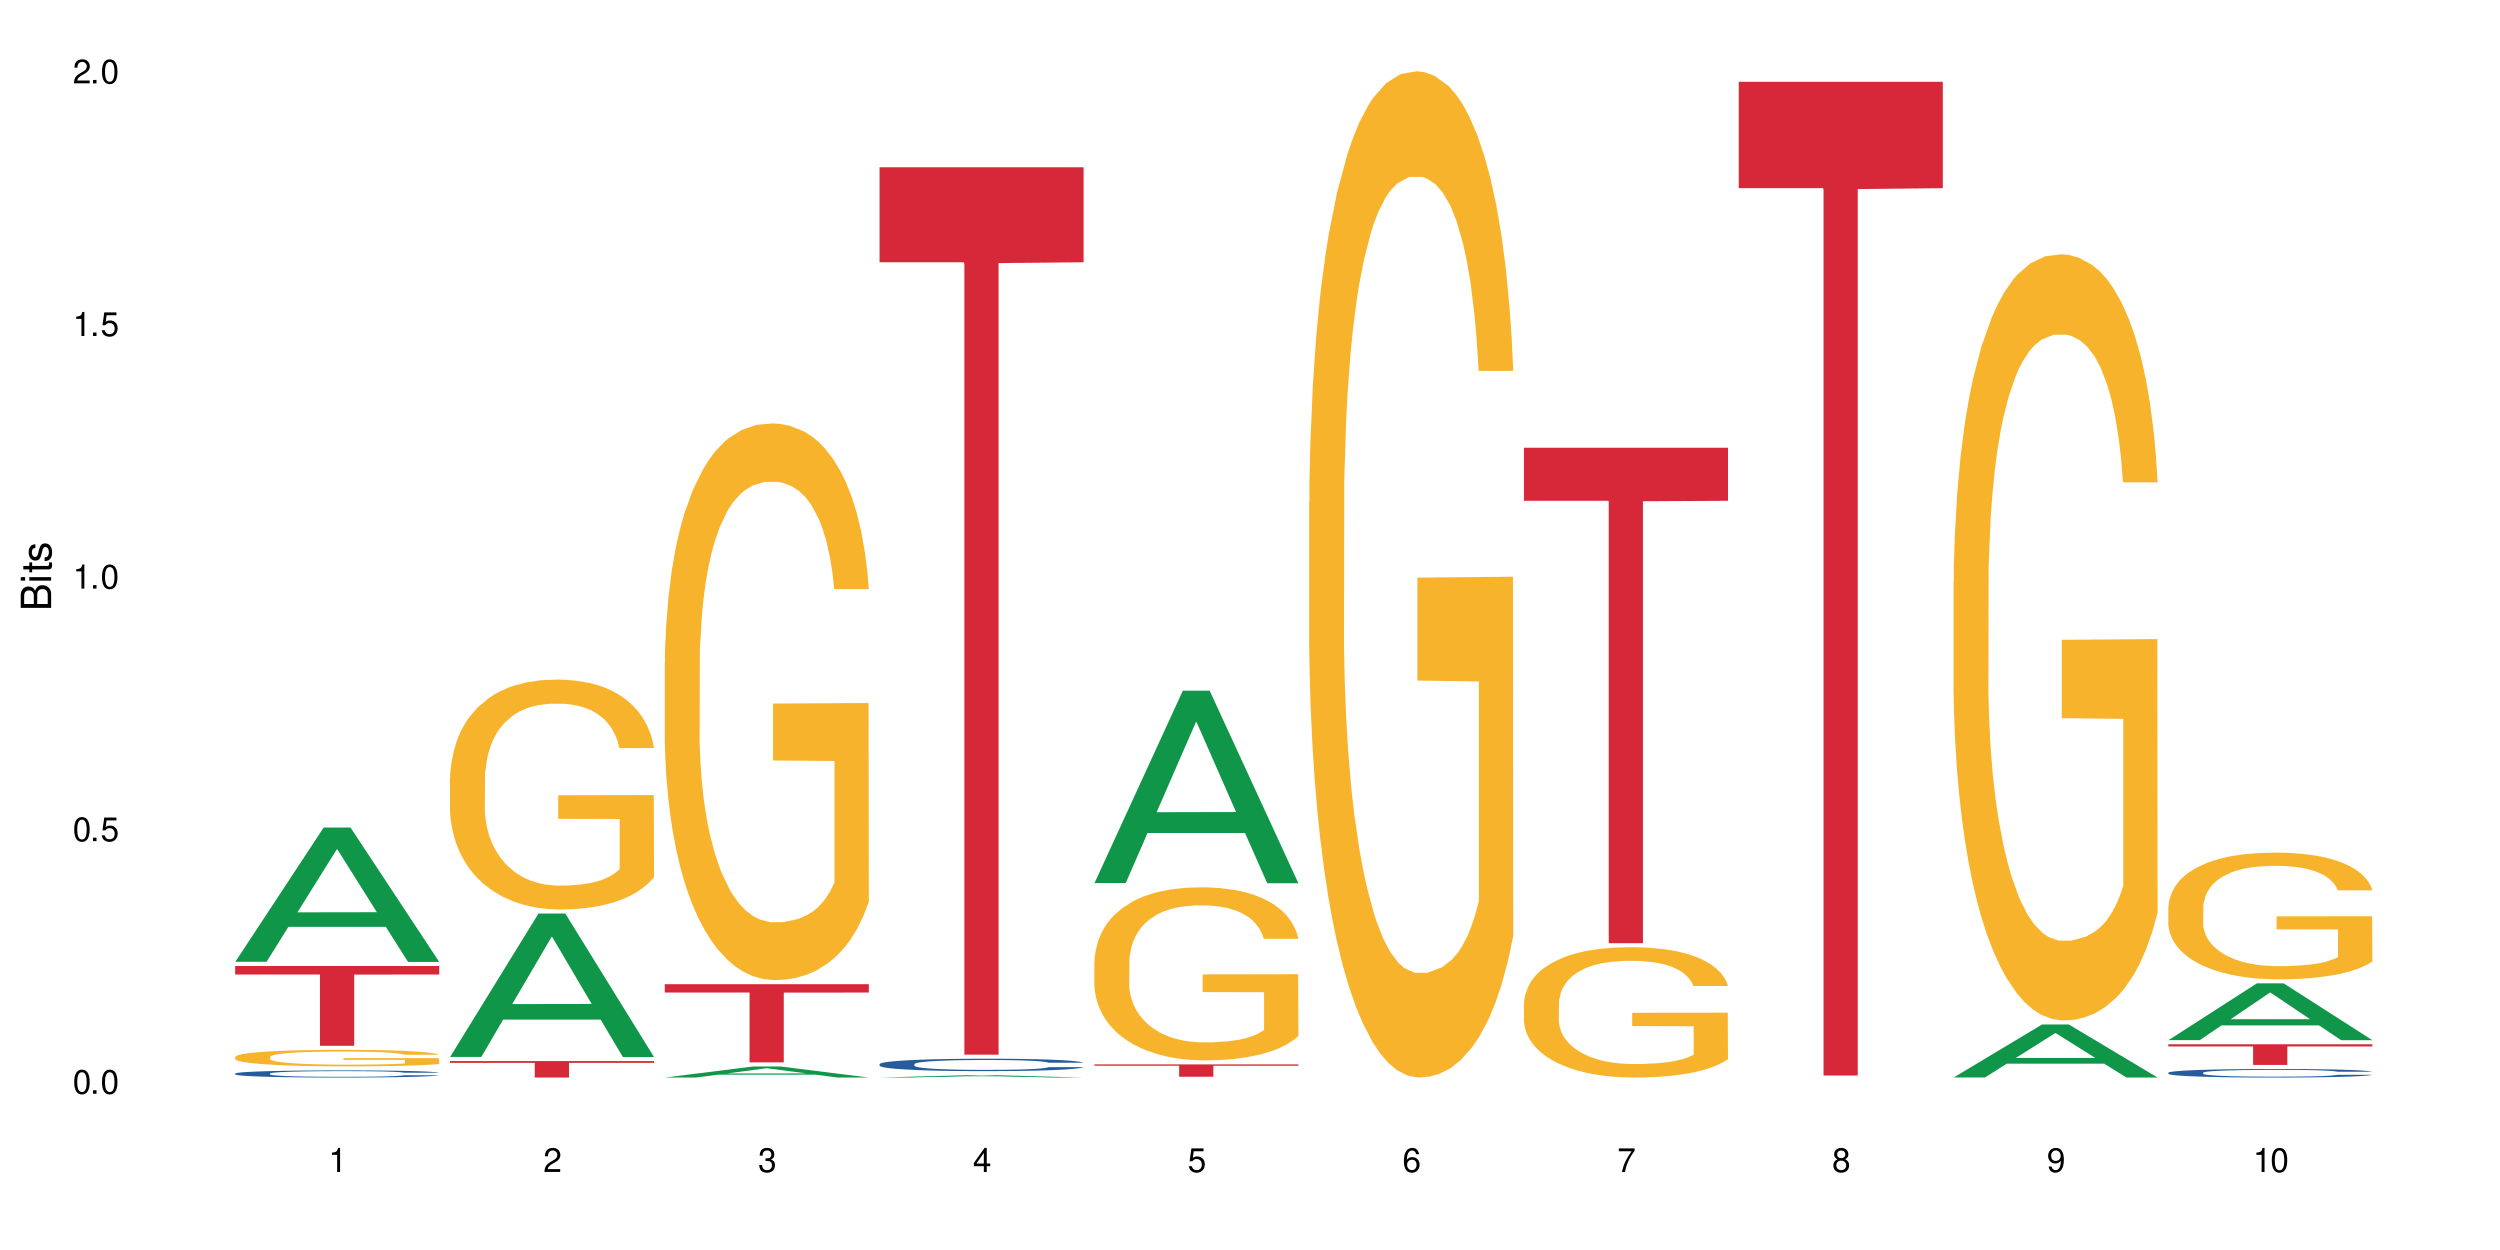 <?xml version="1.0" encoding="UTF-8"?>
<svg xmlns="http://www.w3.org/2000/svg" xmlns:xlink="http://www.w3.org/1999/xlink" width="720" height="360" viewBox="0 0 720 360">
<defs>
<g>
<g id="glyph-0-0">
</g>
<g id="glyph-0-1">
<path d="M 2.641 -6.938 C 2 -6.938 1.422 -6.656 1.078 -6.172 C 0.641 -5.562 0.406 -4.641 0.406 -3.359 C 0.406 -1.016 1.188 0.219 2.641 0.219 C 4.078 0.219 4.859 -1.016 4.859 -3.297 C 4.859 -4.641 4.656 -5.547 4.203 -6.172 C 3.844 -6.656 3.281 -6.938 2.641 -6.938 Z M 2.641 -6.188 C 3.547 -6.188 4 -5.25 4 -3.375 C 4 -1.406 3.562 -0.484 2.625 -0.484 C 1.734 -0.484 1.281 -1.438 1.281 -3.344 C 1.281 -5.25 1.734 -6.188 2.641 -6.188 Z M 2.641 -6.188 "/>
</g>
<g id="glyph-0-2">
<path d="M 1.828 -1 L 0.828 -1 L 0.828 0 L 1.828 0 Z M 1.828 -1 "/>
</g>
<g id="glyph-0-3">
<path d="M 4.562 -6.797 L 1.062 -6.797 L 0.547 -3.094 L 1.328 -3.094 C 1.719 -3.562 2.047 -3.734 2.578 -3.734 C 3.484 -3.734 4.062 -3.109 4.062 -2.094 C 4.062 -1.125 3.484 -0.531 2.578 -0.531 C 1.828 -0.531 1.375 -0.906 1.188 -1.672 L 0.328 -1.672 C 0.453 -1.109 0.547 -0.844 0.75 -0.594 C 1.125 -0.078 1.828 0.219 2.594 0.219 C 3.969 0.219 4.922 -0.781 4.922 -2.219 C 4.922 -3.562 4.031 -4.484 2.719 -4.484 C 2.25 -4.484 1.859 -4.359 1.469 -4.062 L 1.734 -5.969 L 4.562 -5.969 Z M 4.562 -6.797 "/>
</g>
<g id="glyph-0-4">
<path d="M 2.484 -4.938 L 2.484 0 L 3.328 0 L 3.328 -6.938 L 2.766 -6.938 C 2.469 -5.875 2.281 -5.734 0.984 -5.562 L 0.984 -4.938 Z M 2.484 -4.938 "/>
</g>
<g id="glyph-0-5">
<path d="M 4.859 -0.828 L 1.281 -0.828 C 1.359 -1.406 1.672 -1.781 2.5 -2.281 L 3.469 -2.828 C 4.406 -3.344 4.906 -4.062 4.906 -4.906 C 4.906 -5.484 4.672 -6.031 4.266 -6.406 C 3.859 -6.766 3.375 -6.938 2.719 -6.938 C 1.859 -6.938 1.219 -6.625 0.844 -6.031 C 0.609 -5.672 0.5 -5.234 0.484 -4.531 L 1.328 -4.531 C 1.359 -5.016 1.406 -5.281 1.531 -5.516 C 1.75 -5.938 2.188 -6.203 2.703 -6.203 C 3.469 -6.203 4.031 -5.641 4.031 -4.891 C 4.031 -4.344 3.719 -3.859 3.125 -3.516 L 2.234 -3 C 0.812 -2.172 0.406 -1.531 0.328 -0.016 L 4.859 -0.016 Z M 4.859 -0.828 "/>
</g>
<g id="glyph-0-6">
<path d="M 2.125 -3.188 L 2.578 -3.188 C 3.5 -3.188 3.984 -2.766 3.984 -1.922 C 3.984 -1.062 3.469 -0.531 2.594 -0.531 C 1.656 -0.531 1.203 -1 1.156 -2.016 L 0.312 -2.016 C 0.344 -1.453 0.438 -1.094 0.609 -0.781 C 0.953 -0.109 1.625 0.219 2.547 0.219 C 3.953 0.219 4.859 -0.625 4.859 -1.938 C 4.859 -2.828 4.516 -3.297 3.703 -3.594 C 4.344 -3.844 4.656 -4.328 4.656 -5.031 C 4.656 -6.219 3.875 -6.938 2.578 -6.938 C 1.203 -6.938 0.484 -6.172 0.453 -4.703 L 1.297 -4.703 C 1.312 -5.125 1.344 -5.359 1.453 -5.578 C 1.641 -5.969 2.062 -6.203 2.594 -6.203 C 3.344 -6.203 3.797 -5.75 3.797 -5 C 3.797 -4.516 3.609 -4.219 3.25 -4.047 C 3.016 -3.953 2.703 -3.922 2.125 -3.906 Z M 2.125 -3.188 "/>
</g>
<g id="glyph-0-7">
<path d="M 3.141 -1.672 L 3.141 0 L 3.984 0 L 3.984 -1.672 L 4.984 -1.672 L 4.984 -2.438 L 3.984 -2.438 L 3.984 -6.938 L 3.359 -6.938 L 0.266 -2.578 L 0.266 -1.672 Z M 3.141 -2.438 L 1 -2.438 L 3.141 -5.5 Z M 3.141 -2.438 "/>
</g>
<g id="glyph-0-8">
<path d="M 4.781 -5.125 C 4.609 -6.266 3.891 -6.938 2.844 -6.938 C 2.094 -6.938 1.422 -6.578 1.031 -5.953 C 0.594 -5.266 0.406 -4.422 0.406 -3.172 C 0.406 -2 0.578 -1.25 0.984 -0.641 C 1.359 -0.078 1.953 0.219 2.703 0.219 C 3.984 0.219 4.922 -0.75 4.922 -2.094 C 4.922 -3.375 4.062 -4.281 2.844 -4.281 C 2.172 -4.281 1.641 -4.031 1.281 -3.516 C 1.281 -5.234 1.828 -6.188 2.797 -6.188 C 3.391 -6.188 3.797 -5.797 3.938 -5.125 Z M 2.734 -3.531 C 3.547 -3.531 4.062 -2.953 4.062 -2.031 C 4.062 -1.156 3.484 -0.531 2.703 -0.531 C 1.922 -0.531 1.328 -1.188 1.328 -2.078 C 1.328 -2.938 1.906 -3.531 2.734 -3.531 Z M 2.734 -3.531 "/>
</g>
<g id="glyph-0-9">
<path d="M 4.984 -6.797 L 0.438 -6.797 L 0.438 -5.969 L 4.109 -5.969 C 2.5 -3.656 1.828 -2.234 1.328 0 L 2.219 0 C 2.594 -2.172 3.453 -4.047 4.984 -6.094 Z M 4.984 -6.797 "/>
</g>
<g id="glyph-0-10">
<path d="M 3.75 -3.656 C 4.469 -4.094 4.688 -4.438 4.688 -5.078 C 4.688 -6.172 3.844 -6.938 2.641 -6.938 C 1.438 -6.938 0.594 -6.172 0.594 -5.094 C 0.594 -4.438 0.812 -4.094 1.516 -3.656 C 0.734 -3.266 0.359 -2.703 0.359 -1.922 C 0.359 -0.656 1.281 0.219 2.641 0.219 C 3.984 0.219 4.922 -0.656 4.922 -1.922 C 4.922 -2.703 4.531 -3.266 3.75 -3.656 Z M 2.641 -6.188 C 3.359 -6.188 3.812 -5.75 3.812 -5.062 C 3.812 -4.406 3.344 -3.984 2.641 -3.984 C 1.922 -3.984 1.453 -4.406 1.453 -5.078 C 1.453 -5.75 1.922 -6.188 2.641 -6.188 Z M 2.641 -3.266 C 3.484 -3.266 4.062 -2.719 4.062 -1.906 C 4.062 -1.078 3.484 -0.531 2.625 -0.531 C 1.797 -0.531 1.219 -1.094 1.219 -1.906 C 1.219 -2.719 1.781 -3.266 2.641 -3.266 Z M 2.641 -3.266 "/>
</g>
<g id="glyph-0-11">
<path d="M 0.516 -1.578 C 0.672 -0.453 1.406 0.219 2.438 0.219 C 3.188 0.219 3.859 -0.141 4.266 -0.766 C 4.688 -1.453 4.891 -2.297 4.891 -3.547 C 4.891 -4.719 4.703 -5.453 4.312 -6.078 C 3.938 -6.641 3.344 -6.938 2.594 -6.938 C 1.297 -6.938 0.359 -5.969 0.359 -4.625 C 0.359 -3.344 1.234 -2.453 2.453 -2.453 C 3.094 -2.453 3.578 -2.672 4.016 -3.203 C 4 -1.484 3.469 -0.531 2.5 -0.531 C 1.906 -0.531 1.484 -0.906 1.359 -1.578 Z M 2.578 -6.203 C 3.375 -6.203 3.969 -5.531 3.969 -4.641 C 3.969 -3.797 3.391 -3.188 2.547 -3.188 C 1.734 -3.188 1.234 -3.766 1.234 -4.688 C 1.234 -5.562 1.797 -6.203 2.578 -6.203 Z M 2.578 -6.203 "/>
</g>
<g id="glyph-1-0">
</g>
<g id="glyph-1-1">
<path d="M 0 -0.953 L 0 -4.891 C 0 -5.719 -0.234 -6.344 -0.734 -6.797 C -1.188 -7.234 -1.812 -7.469 -2.5 -7.469 C -3.547 -7.469 -4.188 -7 -4.625 -5.875 C -4.984 -6.688 -5.625 -7.094 -6.531 -7.094 C -7.172 -7.094 -7.734 -6.859 -8.141 -6.391 C -8.562 -5.922 -8.75 -5.344 -8.75 -4.5 L -8.75 -0.953 Z M -4.984 -2.062 L -7.766 -2.062 L -7.766 -4.219 C -7.766 -4.844 -7.688 -5.203 -7.453 -5.5 C -7.219 -5.812 -6.859 -5.969 -6.375 -5.969 C -5.891 -5.969 -5.531 -5.812 -5.297 -5.5 C -5.062 -5.203 -4.984 -4.844 -4.984 -4.219 Z M -0.984 -2.062 L -4 -2.062 L -4 -4.781 C -4 -5.766 -3.438 -6.359 -2.484 -6.359 C -1.547 -6.359 -0.984 -5.766 -0.984 -4.781 Z M -0.984 -2.062 "/>
</g>
<g id="glyph-1-2">
<path d="M -6.281 -1.797 L -6.281 -0.797 L 0 -0.797 L 0 -1.797 Z M -8.75 -1.797 L -8.75 -0.797 L -7.484 -0.797 L -7.484 -1.797 Z M -8.75 -1.797 "/>
</g>
<g id="glyph-1-3">
<path d="M -6.281 -3.047 L -6.281 -2.016 L -8.016 -2.016 L -8.016 -1.016 L -6.281 -1.016 L -6.281 -0.172 L -5.469 -0.172 L -5.469 -1.016 L -0.719 -1.016 C -0.078 -1.016 0.281 -1.453 0.281 -2.234 C 0.281 -2.5 0.25 -2.719 0.188 -3.047 L -0.641 -3.047 C -0.609 -2.906 -0.594 -2.766 -0.594 -2.562 C -0.594 -2.141 -0.719 -2.016 -1.156 -2.016 L -5.469 -2.016 L -5.469 -3.047 Z M -6.281 -3.047 "/>
</g>
<g id="glyph-1-4">
<path d="M -4.531 -5.25 C -5.766 -5.25 -6.469 -4.422 -6.469 -2.969 C -6.469 -1.516 -5.719 -0.562 -4.547 -0.562 C -3.562 -0.562 -3.094 -1.062 -2.734 -2.562 L -2.516 -3.484 C -2.344 -4.188 -2.094 -4.469 -1.641 -4.469 C -1.047 -4.469 -0.641 -3.875 -0.641 -3 C -0.641 -2.453 -0.797 -2 -1.062 -1.75 C -1.25 -1.594 -1.422 -1.531 -1.875 -1.469 L -1.875 -0.406 C -0.422 -0.453 0.281 -1.266 0.281 -2.922 C 0.281 -4.5 -0.5 -5.516 -1.719 -5.516 C -2.656 -5.516 -3.172 -4.984 -3.469 -3.734 L -3.703 -2.766 C -3.891 -1.953 -4.156 -1.609 -4.594 -1.609 C -5.188 -1.609 -5.547 -2.125 -5.547 -2.938 C -5.547 -3.75 -5.203 -4.172 -4.531 -4.203 Z M -4.531 -5.25 "/>
</g>
</g>
</defs>
<rect x="-72" y="-36" width="864" height="432" fill="rgb(100%, 100%, 100%)" fill-opacity="1"/>
<path fill-rule="nonzero" fill="rgb(6.275%, 58.824%, 28.235%)" fill-opacity="1" d="M 67.73 277.004 L 67.793 276.965 L 93.223 238.324 L 100.945 238.324 L 126.5 277.039 L 117.52 277.039 L 111.117 266.934 L 83.051 266.934 L 76.773 277.004 L 67.73 277.004 L 85.75 262.754 L 108.543 262.715 L 97.176 244.648 L 97.051 244.613 L 96.926 244.723 L 85.688 262.715 L 85.75 262.754 Z M 67.73 277.004 "/>
<path fill-rule="nonzero" fill="rgb(14.51%, 36.078%, 60%)" fill-opacity="1" d="M 67.73 309.172 L 67.801 309.168 L 67.801 309.125 L 68.02 309.055 L 68.52 308.961 L 69.02 308.902 L 70.312 308.789 L 72.102 308.684 L 73.965 308.602 L 75.328 308.551 L 76.547 308.512 L 79.34 308.445 L 81.133 308.41 L 83.066 308.375 L 85.434 308.344 L 87.152 308.324 L 91.023 308.297 L 93.891 308.281 L 96.113 308.277 L 100.914 308.277 L 103.781 308.285 L 105.859 308.293 L 108.152 308.309 L 110.086 308.324 L 113.457 308.367 L 116.465 308.418 L 117.828 308.449 L 119.977 308.508 L 121.625 308.562 L 122.773 308.613 L 124.062 308.684 L 125.207 308.766 L 126.07 308.863 L 126.5 308.945 L 116.465 308.945 L 115.965 308.867 L 115.391 308.809 L 114.316 308.734 L 113.238 308.68 L 111.734 308.625 L 110.375 308.59 L 108.512 308.555 L 106.863 308.531 L 105.141 308.512 L 103.492 308.504 L 100.34 308.492 L 96.684 308.492 L 95.324 308.496 L 92.527 308.508 L 91.023 308.523 L 88.871 308.551 L 87.367 308.574 L 85.578 308.609 L 84.359 308.645 L 82.852 308.691 L 81.777 308.734 L 80.559 308.797 L 79.844 308.844 L 79.199 308.898 L 78.625 308.957 L 78.195 309.023 L 77.906 309.094 L 77.766 309.16 L 77.766 309.453 L 77.906 309.52 L 78.266 309.598 L 79.199 309.715 L 80.559 309.812 L 82.137 309.895 L 83.641 309.949 L 84.5 309.977 L 85.648 310.004 L 87.441 310.043 L 90.02 310.082 L 91.523 310.094 L 93.816 310.109 L 96.184 310.117 L 99.336 310.117 L 102.133 310.109 L 103.996 310.102 L 105.93 310.086 L 108.582 310.055 L 110.23 310.023 L 111.664 309.988 L 112.738 309.953 L 113.457 309.922 L 114.531 309.863 L 115.391 309.801 L 116.035 309.734 L 116.465 309.672 L 126.5 309.672 L 126.07 309.746 L 125.422 309.82 L 124.777 309.875 L 123.777 309.941 L 122.629 309.996 L 120.98 310.062 L 119.617 310.105 L 117.828 310.152 L 116.18 310.191 L 114.387 310.223 L 111.734 310.258 L 110.016 310.277 L 108.152 310.293 L 105.93 310.309 L 103.137 310.324 L 100.125 310.332 L 97.328 310.332 L 94.32 310.328 L 92.098 310.32 L 89.16 310.305 L 85.504 310.27 L 82.852 310.234 L 80.773 310.199 L 78.984 310.16 L 76.977 310.109 L 74.395 310.027 L 72.82 309.965 L 71.746 309.91 L 70.527 309.84 L 69.664 309.773 L 68.664 309.668 L 67.945 309.535 L 67.73 309.43 Z M 67.73 309.172 "/>
<path fill-rule="nonzero" fill="rgb(96.863%, 70.196%, 16.863%)" fill-opacity="1" d="M 67.73 304.391 L 67.801 304.387 L 67.801 304.297 L 68.09 304.102 L 68.805 303.832 L 69.738 303.609 L 70.742 303.438 L 71.387 303.348 L 72.461 303.215 L 73.395 303.121 L 75.758 302.926 L 78.77 302.742 L 80.418 302.664 L 82.281 302.59 L 84.93 302.508 L 86.148 302.477 L 89.875 302.406 L 94.105 302.363 L 98.762 302.352 L 100.914 302.355 L 103.852 302.371 L 107.863 302.418 L 110.16 302.461 L 111.949 302.508 L 113.812 302.562 L 116.105 302.648 L 118.258 302.754 L 119.977 302.859 L 121.695 302.988 L 123.129 303.129 L 124.348 303.281 L 125.422 303.465 L 126.07 303.617 L 126.5 303.77 L 116.535 303.77 L 115.965 303.617 L 115.32 303.5 L 114.242 303.355 L 113.168 303.25 L 112.094 303.168 L 110.086 303.055 L 108.367 302.984 L 106.215 302.926 L 104.137 302.887 L 101.773 302.859 L 100.34 302.852 L 96.543 302.852 L 93.102 302.879 L 91.094 302.914 L 89.66 302.949 L 87.656 303.016 L 86.438 303.066 L 85.719 303.102 L 83.57 303.238 L 82.137 303.359 L 81.348 303.441 L 80.344 303.57 L 79.629 303.691 L 78.84 303.863 L 78.41 303.992 L 77.836 304.289 L 77.766 305.074 L 77.98 305.238 L 78.41 305.418 L 78.984 305.574 L 79.844 305.738 L 80.703 305.863 L 82.207 306.035 L 83.496 306.148 L 84.5 306.223 L 86.438 306.34 L 87.227 306.379 L 89.09 306.457 L 91.023 306.516 L 93.387 306.57 L 95.18 306.594 L 98.047 306.617 L 101.703 306.617 L 106 306.59 L 108.727 306.555 L 110.59 306.52 L 111.809 306.492 L 113.312 306.441 L 114.387 306.398 L 115.391 306.352 L 116.609 306.277 L 116.609 305.238 L 98.906 305.234 L 98.906 304.746 L 126.426 304.742 L 126.5 306.441 L 124.992 306.559 L 123.129 306.672 L 121.34 306.762 L 119.477 306.836 L 116.824 306.918 L 114.672 306.969 L 111.375 307.031 L 108.367 307.07 L 105.215 307.094 L 102.418 307.109 L 99.121 307.113 L 96.184 307.105 L 93.031 307.078 L 90.52 307.043 L 88.227 307 L 85.934 306.941 L 83.066 306.852 L 81.203 306.777 L 79.27 306.688 L 77.336 306.578 L 75.613 306.461 L 74.469 306.367 L 73.32 306.266 L 72.102 306.133 L 70.957 305.984 L 70.098 305.852 L 69.309 305.699 L 68.734 305.555 L 68.16 305.359 L 67.875 305.203 L 67.73 305.07 Z M 67.73 304.391 "/>
<path fill-rule="nonzero" fill="rgb(83.922%, 15.686%, 22.353%)" fill-opacity="1" d="M 67.73 278.203 L 126.5 278.203 L 126.5 280.664 L 102.008 280.684 L 102.008 301.188 L 92.152 301.188 L 92.152 280.707 L 92.008 280.664 L 67.73 280.664 Z M 67.73 278.203 "/>
<path fill-rule="nonzero" fill="rgb(6.275%, 58.824%, 28.235%)" fill-opacity="1" d="M 129.594 304.391 L 129.656 304.352 L 155.082 263.102 L 162.805 263.102 L 188.359 304.426 L 179.383 304.426 L 172.977 293.641 L 144.91 293.641 L 138.633 304.391 L 129.594 304.391 L 147.613 289.176 L 170.402 289.137 L 159.039 269.852 L 158.914 269.812 L 158.789 269.93 L 147.547 289.137 L 147.613 289.176 Z M 129.594 304.391 "/>
<path fill-rule="nonzero" fill="rgb(96.863%, 70.196%, 16.863%)" fill-opacity="1" d="M 129.594 224.078 L 129.664 224.02 L 129.664 222.809 L 129.949 220.09 L 130.668 216.34 L 131.598 213.254 L 132.602 210.836 L 133.246 209.566 L 134.32 207.75 L 135.254 206.422 L 137.617 203.699 L 140.629 201.16 L 142.277 200.07 L 144.141 199.043 L 146.793 197.895 L 148.012 197.473 L 151.738 196.504 L 155.965 195.898 L 160.625 195.719 L 162.773 195.777 L 165.711 196.02 L 169.727 196.684 L 172.02 197.289 L 173.812 197.895 L 175.676 198.68 L 177.969 199.891 L 180.117 201.34 L 181.836 202.793 L 183.559 204.605 L 184.992 206.543 L 186.211 208.66 L 187.285 211.199 L 187.93 213.316 L 188.359 215.434 L 178.398 215.434 L 177.824 213.316 L 177.18 211.684 L 176.105 209.688 L 175.031 208.234 L 173.953 207.086 L 171.949 205.516 L 170.227 204.547 L 168.078 203.699 L 166 203.156 L 163.633 202.793 L 162.199 202.672 L 158.402 202.672 L 154.961 203.094 L 152.957 203.578 L 151.523 204.062 L 149.516 204.969 L 148.297 205.695 L 147.582 206.18 L 145.43 208.055 L 143.996 209.746 L 143.207 210.895 L 142.207 212.711 L 141.488 214.344 L 140.699 216.762 L 140.27 218.578 L 139.695 222.688 L 139.625 233.574 L 139.84 235.871 L 140.27 238.352 L 140.844 240.527 L 141.703 242.828 L 142.562 244.582 L 144.07 246.938 L 145.359 248.512 L 146.363 249.539 L 148.297 251.172 L 149.086 251.715 L 150.949 252.805 L 152.883 253.652 L 155.25 254.379 L 157.039 254.742 L 159.906 255.043 L 163.562 255.043 L 167.863 254.68 L 170.586 254.195 L 172.449 253.711 L 173.668 253.289 L 175.172 252.625 L 176.246 252.02 L 177.25 251.355 L 178.469 250.324 L 178.469 235.871 L 160.766 235.812 L 160.766 229.039 L 188.289 228.977 L 188.359 252.625 L 186.855 254.258 L 184.992 255.828 L 183.199 257.039 L 181.336 258.066 L 178.684 259.215 L 176.535 259.941 L 173.238 260.789 L 170.227 261.332 L 167.074 261.695 L 164.277 261.875 L 160.984 261.938 L 158.043 261.816 L 154.891 261.453 L 152.383 260.969 L 150.09 260.363 L 147.797 259.578 L 144.93 258.309 L 143.066 257.281 L 141.129 256.012 L 139.195 254.5 L 137.477 252.867 L 136.328 251.594 L 135.184 250.145 L 133.965 248.328 L 132.816 246.273 L 131.957 244.398 L 131.168 242.281 L 130.594 240.285 L 130.023 237.566 L 129.734 235.387 L 129.594 233.516 Z M 129.594 224.078 "/>
<path fill-rule="nonzero" fill="rgb(83.922%, 15.686%, 22.353%)" fill-opacity="1" d="M 129.594 305.59 L 188.359 305.59 L 188.359 306.098 L 163.867 306.102 L 163.867 310.332 L 154.012 310.332 L 154.012 306.109 L 153.871 306.098 L 129.594 306.098 Z M 129.594 305.59 "/>
<path fill-rule="nonzero" fill="rgb(6.275%, 58.824%, 28.235%)" fill-opacity="1" d="M 191.453 310.328 L 191.516 310.328 L 216.945 307.137 L 224.668 307.137 L 250.219 310.332 L 241.242 310.332 L 234.84 309.5 L 206.773 309.5 L 200.492 310.328 L 191.453 310.328 L 209.473 309.152 L 232.266 309.148 L 220.898 307.66 L 220.773 307.656 L 220.648 307.664 L 209.41 309.148 L 209.473 309.152 Z M 191.453 310.328 "/>
<path fill-rule="nonzero" fill="rgb(96.863%, 70.196%, 16.863%)" fill-opacity="1" d="M 191.453 190.613 L 191.523 190.465 L 191.523 187.535 L 191.812 180.949 L 192.527 171.867 L 193.461 164.402 L 194.461 158.543 L 195.109 155.469 L 196.184 151.074 L 197.113 147.855 L 199.48 141.266 L 202.488 135.113 L 204.137 132.48 L 206 129.988 L 208.652 127.207 L 209.871 126.184 L 213.598 123.84 L 217.828 122.375 L 222.484 121.938 L 224.637 122.082 L 227.574 122.668 L 231.586 124.277 L 233.879 125.742 L 235.672 127.207 L 237.535 129.109 L 239.828 132.039 L 241.98 135.555 L 243.699 139.07 L 245.418 143.461 L 246.852 148.148 L 248.07 153.273 L 249.145 159.422 L 249.789 164.547 L 250.219 169.672 L 240.258 169.672 L 239.684 164.547 L 239.039 160.594 L 237.965 155.762 L 236.891 152.246 L 235.816 149.465 L 233.809 145.656 L 232.09 143.316 L 229.938 141.266 L 227.859 139.945 L 225.496 139.07 L 224.062 138.777 L 220.262 138.777 L 216.824 139.801 L 214.816 140.973 L 213.383 142.145 L 211.375 144.34 L 210.156 146.098 L 209.441 147.27 L 207.293 151.809 L 205.859 155.906 L 205.07 158.691 L 204.066 163.082 L 203.348 167.035 L 202.562 172.895 L 202.133 177.285 L 201.559 187.242 L 201.484 213.602 L 201.703 219.164 L 202.133 225.168 L 202.703 230.441 L 203.566 236.004 L 204.426 240.25 L 205.93 245.961 L 207.219 249.77 L 208.223 252.258 L 210.156 256.211 L 210.945 257.531 L 212.809 260.168 L 214.746 262.215 L 217.109 263.973 L 218.902 264.852 L 221.77 265.586 L 225.422 265.586 L 229.723 264.707 L 232.445 263.535 L 234.309 262.363 L 235.527 261.34 L 237.035 259.727 L 238.109 258.262 L 239.113 256.652 L 240.332 254.164 L 240.332 219.164 L 222.629 219.02 L 222.629 202.621 L 250.148 202.473 L 250.219 259.727 L 248.715 263.68 L 246.852 267.488 L 245.059 270.418 L 243.195 272.906 L 240.547 275.688 L 238.395 277.445 L 235.098 279.496 L 232.09 280.812 L 228.934 281.691 L 226.141 282.133 L 222.844 282.277 L 219.906 281.984 L 216.75 281.105 L 214.242 279.934 L 211.949 278.469 L 209.656 276.566 L 206.789 273.492 L 204.926 271.004 L 202.992 267.926 L 201.055 264.266 L 199.336 260.312 L 198.191 257.238 L 197.043 253.723 L 195.824 249.332 L 194.68 244.352 L 193.816 239.812 L 193.031 234.688 L 192.457 229.855 L 191.883 223.266 L 191.598 217.996 L 191.453 213.457 Z M 191.453 190.613 "/>
<path fill-rule="nonzero" fill="rgb(83.922%, 15.686%, 22.353%)" fill-opacity="1" d="M 191.453 283.441 L 250.219 283.441 L 250.219 285.852 L 225.727 285.875 L 225.727 305.973 L 215.875 305.973 L 215.875 285.895 L 215.73 285.852 L 191.453 285.852 Z M 191.453 283.441 "/>
<path fill-rule="nonzero" fill="rgb(6.275%, 58.824%, 28.235%)" fill-opacity="1" d="M 253.312 310.332 L 253.375 310.332 L 278.805 309.652 L 286.527 309.652 L 312.082 310.332 L 303.102 310.332 L 296.699 310.156 L 268.633 310.156 L 262.355 310.332 L 253.312 310.332 L 271.332 310.082 L 294.125 310.082 L 282.762 309.766 L 282.633 309.762 L 282.508 309.766 L 271.27 310.082 L 271.332 310.082 Z M 253.312 310.332 "/>
<path fill-rule="nonzero" fill="rgb(14.51%, 36.078%, 60%)" fill-opacity="1" d="M 253.312 306.469 L 253.387 306.465 L 253.387 306.387 L 253.602 306.262 L 254.102 306.105 L 254.605 306 L 255.895 305.805 L 257.684 305.621 L 259.547 305.477 L 260.91 305.391 L 262.129 305.324 L 264.922 305.203 L 266.715 305.141 L 268.652 305.086 L 271.016 305.031 L 272.734 305 L 276.605 304.945 L 279.473 304.922 L 281.695 304.914 L 286.496 304.914 L 289.363 304.926 L 291.441 304.941 L 293.734 304.969 L 295.668 305 L 299.039 305.07 L 302.047 305.16 L 303.41 305.215 L 305.559 305.316 L 307.207 305.414 L 308.355 305.5 L 309.645 305.621 L 310.793 305.766 L 311.652 305.934 L 312.082 306.074 L 302.047 306.074 L 301.547 305.941 L 300.973 305.84 L 299.898 305.707 L 298.824 305.613 L 297.316 305.52 L 295.957 305.457 L 294.094 305.395 L 292.445 305.355 L 290.723 305.324 L 289.074 305.305 L 285.922 305.285 L 282.266 305.285 L 280.906 305.293 L 278.109 305.32 L 276.605 305.34 L 274.457 305.387 L 272.949 305.43 L 271.16 305.496 L 269.941 305.551 L 268.434 305.637 L 267.359 305.711 L 266.141 305.82 L 265.426 305.902 L 264.781 305.992 L 264.207 306.102 L 263.777 306.215 L 263.492 306.336 L 263.348 306.453 L 263.348 306.961 L 263.492 307.078 L 263.848 307.215 L 264.781 307.414 L 266.141 307.586 L 267.719 307.723 L 269.223 307.824 L 270.082 307.867 L 271.23 307.922 L 273.023 307.984 L 275.602 308.051 L 277.105 308.078 L 279.402 308.102 L 281.766 308.117 L 284.918 308.117 L 287.715 308.102 L 289.578 308.086 L 291.512 308.062 L 294.164 308.004 L 295.812 307.953 L 297.246 307.891 L 298.32 307.828 L 299.039 307.777 L 300.113 307.676 L 300.973 307.562 L 301.617 307.449 L 302.047 307.34 L 312.082 307.34 L 311.652 307.469 L 311.008 307.598 L 310.363 307.691 L 309.359 307.805 L 308.211 307.906 L 306.562 308.023 L 305.203 308.098 L 303.41 308.18 L 301.762 308.242 L 299.969 308.297 L 297.316 308.363 L 295.598 308.395 L 293.734 308.422 L 291.512 308.449 L 288.719 308.473 L 285.707 308.484 L 282.914 308.488 L 279.902 308.484 L 277.68 308.469 L 274.742 308.441 L 271.086 308.383 L 268.434 308.32 L 266.355 308.258 L 264.566 308.191 L 262.559 308.102 L 259.98 307.961 L 258.402 307.848 L 257.328 307.758 L 256.109 307.629 L 255.25 307.516 L 254.246 307.332 L 253.527 307.102 L 253.312 306.922 Z M 253.312 306.469 "/>
<path fill-rule="nonzero" fill="rgb(83.922%, 15.686%, 22.353%)" fill-opacity="1" d="M 253.312 48.176 L 312.082 48.176 L 312.082 75.531 L 287.59 75.773 L 287.59 303.75 L 277.734 303.75 L 277.734 76.012 L 277.594 75.531 L 253.312 75.531 Z M 253.312 48.176 "/>
<path fill-rule="nonzero" fill="rgb(6.275%, 58.824%, 28.235%)" fill-opacity="1" d="M 315.176 254.328 L 315.238 254.277 L 340.664 198.918 L 348.387 198.918 L 373.941 254.383 L 364.965 254.383 L 358.559 239.902 L 330.496 239.902 L 324.215 254.328 L 315.176 254.328 L 333.195 233.914 L 355.984 233.863 L 344.621 207.98 L 344.496 207.93 L 344.371 208.086 L 333.133 233.863 L 333.195 233.914 Z M 315.176 254.328 "/>
<path fill-rule="nonzero" fill="rgb(96.863%, 70.196%, 16.863%)" fill-opacity="1" d="M 315.176 276.891 L 315.246 276.844 L 315.246 275.934 L 315.531 273.887 L 316.25 271.062 L 317.18 268.742 L 318.184 266.922 L 318.828 265.969 L 319.906 264.602 L 320.836 263.602 L 323.203 261.551 L 326.211 259.641 L 327.859 258.82 L 329.723 258.047 L 332.375 257.184 L 333.594 256.863 L 337.32 256.137 L 341.547 255.684 L 346.207 255.547 L 348.355 255.59 L 351.297 255.773 L 355.309 256.273 L 357.602 256.727 L 359.395 257.184 L 361.258 257.773 L 363.551 258.684 L 365.699 259.777 L 367.422 260.871 L 369.141 262.234 L 370.574 263.691 L 371.793 265.285 L 372.867 267.195 L 373.512 268.789 L 373.941 270.383 L 363.98 270.383 L 363.406 268.789 L 362.762 267.559 L 361.688 266.059 L 360.613 264.965 L 359.535 264.102 L 357.531 262.918 L 355.809 262.191 L 353.66 261.551 L 351.582 261.145 L 349.215 260.871 L 347.785 260.777 L 343.984 260.777 L 340.547 261.098 L 338.539 261.461 L 337.105 261.824 L 335.098 262.508 L 333.879 263.055 L 333.164 263.418 L 331.012 264.828 L 329.578 266.105 L 328.793 266.969 L 327.789 268.332 L 327.07 269.562 L 326.281 271.383 L 325.852 272.75 L 325.281 275.844 L 325.207 284.035 L 325.422 285.766 L 325.852 287.629 L 326.426 289.27 L 327.285 290.996 L 328.145 292.316 L 329.652 294.094 L 330.941 295.277 L 331.945 296.051 L 333.879 297.277 L 334.668 297.688 L 336.531 298.508 L 338.465 299.145 L 340.832 299.691 L 342.625 299.965 L 345.488 300.191 L 349.145 300.191 L 353.445 299.918 L 356.168 299.555 L 358.031 299.191 L 359.25 298.871 L 360.754 298.371 L 361.832 297.914 L 362.832 297.414 L 364.051 296.641 L 364.051 285.766 L 346.352 285.719 L 346.352 280.621 L 373.871 280.574 L 373.941 298.371 L 372.438 299.598 L 370.574 300.781 L 368.781 301.691 L 366.918 302.465 L 364.266 303.332 L 362.117 303.879 L 358.82 304.516 L 355.809 304.926 L 352.656 305.195 L 349.863 305.332 L 346.566 305.379 L 343.625 305.289 L 340.473 305.016 L 337.965 304.652 L 335.672 304.195 L 333.379 303.605 L 330.512 302.648 L 328.648 301.875 L 326.715 300.918 L 324.777 299.781 L 323.059 298.551 L 321.91 297.598 L 320.766 296.504 L 319.547 295.141 L 318.398 293.594 L 317.539 292.18 L 316.75 290.59 L 316.18 289.086 L 315.605 287.039 L 315.316 285.398 L 315.176 283.988 Z M 315.176 276.891 "/>
<path fill-rule="nonzero" fill="rgb(83.922%, 15.686%, 22.353%)" fill-opacity="1" d="M 315.176 306.543 L 373.941 306.543 L 373.941 306.926 L 349.449 306.93 L 349.449 310.105 L 339.594 310.105 L 339.594 306.93 L 339.453 306.926 L 315.176 306.926 Z M 315.176 306.543 "/>
<path fill-rule="nonzero" fill="rgb(96.863%, 70.196%, 16.863%)" fill-opacity="1" d="M 377.035 144.652 L 377.105 144.387 L 377.105 139.094 L 377.395 127.184 L 378.109 110.777 L 379.043 97.277 L 380.047 86.691 L 380.691 81.133 L 381.766 73.195 L 382.695 67.371 L 385.062 55.461 L 388.07 44.348 L 389.719 39.582 L 391.582 35.082 L 394.234 30.055 L 395.453 28.203 L 399.18 23.965 L 403.41 21.32 L 408.066 20.527 L 410.219 20.789 L 413.156 21.848 L 417.168 24.762 L 419.461 27.406 L 421.254 30.055 L 423.117 33.496 L 425.41 38.789 L 427.562 45.141 L 429.281 51.492 L 431 59.43 L 432.434 67.902 L 433.652 77.164 L 434.727 88.281 L 435.375 97.543 L 435.805 106.805 L 425.84 106.805 L 425.27 97.543 L 424.621 90.398 L 423.547 81.664 L 422.473 75.312 L 421.398 70.281 L 419.391 63.402 L 417.672 59.168 L 415.52 55.461 L 413.441 53.078 L 411.078 51.492 L 409.645 50.961 L 405.848 50.961 L 402.406 52.816 L 400.398 54.934 L 398.965 57.051 L 396.961 61.02 L 395.742 64.195 L 395.023 66.312 L 392.875 74.516 L 391.441 81.93 L 390.652 86.957 L 389.648 94.898 L 388.934 102.043 L 388.145 112.629 L 387.715 120.57 L 387.141 138.566 L 387.07 186.207 L 387.285 196.262 L 387.715 207.113 L 388.289 216.641 L 389.148 226.699 L 390.008 234.375 L 391.512 244.695 L 392.801 251.578 L 393.805 256.078 L 395.742 263.223 L 396.527 265.605 L 398.391 270.367 L 400.328 274.074 L 402.691 277.25 L 404.484 278.836 L 407.352 280.16 L 411.008 280.16 L 415.305 278.574 L 418.031 276.457 L 419.895 274.34 L 421.109 272.484 L 422.617 269.574 L 423.691 266.926 L 424.695 264.016 L 425.914 259.516 L 425.914 196.262 L 408.211 195.996 L 408.211 166.355 L 435.73 166.09 L 435.805 269.574 L 434.297 276.719 L 432.434 283.602 L 430.645 288.895 L 428.781 293.395 L 426.129 298.422 L 423.977 301.598 L 420.68 305.305 L 417.672 307.688 L 414.52 309.273 L 411.723 310.066 L 408.426 310.332 L 405.488 309.805 L 402.336 308.215 L 399.824 306.098 L 397.531 303.453 L 395.238 300.012 L 392.371 294.453 L 390.508 289.953 L 388.574 284.395 L 386.641 277.777 L 384.918 270.633 L 383.773 265.074 L 382.625 258.723 L 381.406 250.781 L 380.262 241.785 L 379.398 233.578 L 378.613 224.316 L 378.039 215.582 L 377.465 203.672 L 377.18 194.145 L 377.035 185.941 Z M 377.035 144.652 "/>
<path fill-rule="nonzero" fill="rgb(96.863%, 70.196%, 16.863%)" fill-opacity="1" d="M 438.895 288.875 L 438.969 288.84 L 438.969 288.152 L 439.254 286.613 L 439.973 284.488 L 440.902 282.738 L 441.906 281.367 L 442.551 280.648 L 443.625 279.617 L 444.559 278.863 L 446.922 277.32 L 449.934 275.883 L 451.582 275.266 L 453.445 274.684 L 456.098 274.031 L 457.316 273.793 L 461.043 273.242 L 465.27 272.898 L 469.93 272.797 L 472.078 272.832 L 475.016 272.969 L 479.031 273.348 L 481.324 273.688 L 483.117 274.031 L 484.98 274.477 L 487.273 275.164 L 489.422 275.984 L 491.141 276.809 L 492.863 277.836 L 494.297 278.934 L 495.516 280.133 L 496.59 281.574 L 497.234 282.773 L 497.664 283.973 L 487.703 283.973 L 487.129 282.773 L 486.484 281.848 L 485.41 280.715 L 484.332 279.895 L 483.258 279.242 L 481.254 278.352 L 479.531 277.801 L 477.383 277.32 L 475.305 277.016 L 472.938 276.809 L 471.504 276.738 L 467.707 276.738 L 464.266 276.98 L 462.262 277.254 L 460.828 277.527 L 458.82 278.043 L 457.602 278.453 L 456.887 278.727 L 454.734 279.789 L 453.301 280.75 L 452.512 281.402 L 451.512 282.43 L 450.793 283.355 L 450.004 284.727 L 449.574 285.754 L 449 288.086 L 448.93 294.254 L 449.145 295.559 L 449.574 296.965 L 450.148 298.199 L 451.008 299.5 L 451.867 300.496 L 453.375 301.832 L 454.664 302.723 L 455.668 303.305 L 457.602 304.23 L 458.391 304.539 L 460.254 305.156 L 462.188 305.637 L 464.555 306.047 L 466.344 306.254 L 469.211 306.426 L 472.867 306.426 L 477.168 306.219 L 479.891 305.945 L 481.754 305.672 L 482.973 305.43 L 484.477 305.055 L 485.551 304.711 L 486.555 304.332 L 487.773 303.75 L 487.773 295.559 L 470.07 295.523 L 470.07 291.684 L 497.594 291.652 L 497.664 305.055 L 496.16 305.98 L 494.297 306.871 L 492.504 307.555 L 490.641 308.137 L 487.988 308.789 L 485.84 309.203 L 482.543 309.68 L 479.531 309.988 L 476.379 310.195 L 473.582 310.297 L 470.285 310.332 L 467.348 310.266 L 464.195 310.059 L 461.688 309.785 L 459.395 309.441 L 457.102 308.996 L 454.234 308.277 L 452.371 307.691 L 450.434 306.973 L 448.5 306.117 L 446.781 305.191 L 445.633 304.473 L 444.484 303.648 L 443.27 302.621 L 442.121 301.453 L 441.262 300.391 L 440.473 299.191 L 439.898 298.062 L 439.328 296.52 L 439.039 295.285 L 438.895 294.223 Z M 438.895 288.875 "/>
<path fill-rule="nonzero" fill="rgb(83.922%, 15.686%, 22.353%)" fill-opacity="1" d="M 438.895 128.953 L 497.664 128.953 L 497.664 144.227 L 473.172 144.359 L 473.172 271.633 L 463.316 271.633 L 463.316 144.496 L 463.176 144.227 L 438.895 144.227 Z M 438.895 128.953 "/>
<path fill-rule="nonzero" fill="rgb(83.922%, 15.686%, 22.353%)" fill-opacity="1" d="M 500.758 23.555 L 559.523 23.555 L 559.523 54.191 L 535.031 54.457 L 535.031 309.758 L 525.18 309.758 L 525.18 54.727 L 525.035 54.191 L 500.758 54.191 Z M 500.758 23.555 "/>
<path fill-rule="nonzero" fill="rgb(6.275%, 58.824%, 28.235%)" fill-opacity="1" d="M 562.617 310.316 L 562.68 310.305 L 588.109 295.055 L 595.832 295.055 L 621.387 310.332 L 612.406 310.332 L 606.004 306.344 L 577.938 306.344 L 571.66 310.316 L 562.617 310.316 L 580.637 304.695 L 603.43 304.68 L 592.066 297.551 L 591.938 297.535 L 591.812 297.578 L 580.574 304.68 L 580.637 304.695 Z M 562.617 310.316 "/>
<path fill-rule="nonzero" fill="rgb(96.863%, 70.196%, 16.863%)" fill-opacity="1" d="M 562.617 167.734 L 562.691 167.531 L 562.691 163.504 L 562.977 154.434 L 563.691 141.938 L 564.625 131.66 L 565.629 123.602 L 566.273 119.367 L 567.348 113.32 L 568.281 108.887 L 570.645 99.82 L 573.656 91.355 L 575.305 87.727 L 577.168 84.301 L 579.816 80.473 L 581.035 79.062 L 584.762 75.836 L 588.992 73.824 L 593.648 73.219 L 595.801 73.418 L 598.738 74.227 L 602.754 76.441 L 605.047 78.457 L 606.836 80.473 L 608.699 83.094 L 610.992 87.125 L 613.145 91.961 L 614.863 96.797 L 616.586 102.844 L 618.016 109.293 L 619.234 116.344 L 620.312 124.809 L 620.957 131.863 L 621.387 138.918 L 611.426 138.918 L 610.852 131.863 L 610.207 126.422 L 609.129 119.77 L 608.055 114.934 L 606.98 111.105 L 604.973 105.867 L 603.254 102.641 L 601.105 99.82 L 599.023 98.008 L 596.66 96.797 L 595.227 96.395 L 591.43 96.395 L 587.988 97.805 L 585.98 99.418 L 584.547 101.027 L 582.543 104.051 L 581.324 106.469 L 580.605 108.082 L 578.457 114.328 L 577.023 119.973 L 576.234 123.801 L 575.23 129.848 L 574.516 135.289 L 573.727 143.352 L 573.297 149.395 L 572.723 163.098 L 572.652 199.375 L 572.867 207.031 L 573.297 215.297 L 573.871 222.551 L 574.73 230.207 L 575.59 236.051 L 577.094 243.914 L 578.387 249.152 L 579.387 252.578 L 581.324 258.02 L 582.113 259.832 L 583.977 263.461 L 585.91 266.281 L 588.273 268.699 L 590.066 269.91 L 592.934 270.918 L 596.59 270.918 L 600.891 269.707 L 603.613 268.094 L 605.477 266.484 L 606.695 265.074 L 608.199 262.855 L 609.273 260.84 L 610.277 258.625 L 611.496 255.199 L 611.496 207.031 L 593.793 206.832 L 593.793 184.262 L 621.312 184.059 L 621.387 262.855 L 619.879 268.297 L 618.016 273.535 L 616.227 277.566 L 614.363 280.992 L 611.711 284.824 L 609.559 287.242 L 606.266 290.062 L 603.254 291.875 L 600.102 293.086 L 597.305 293.691 L 594.008 293.891 L 591.07 293.488 L 587.918 292.277 L 585.41 290.668 L 583.113 288.652 L 580.82 286.031 L 577.953 281.801 L 576.09 278.375 L 574.156 274.141 L 572.223 269.102 L 570.5 263.66 L 569.355 259.43 L 568.207 254.594 L 566.988 248.547 L 565.844 241.695 L 564.984 235.449 L 564.195 228.395 L 563.621 221.746 L 563.047 212.676 L 562.762 205.422 L 562.617 199.172 Z M 562.617 167.734 "/>
<path fill-rule="nonzero" fill="rgb(6.275%, 58.824%, 28.235%)" fill-opacity="1" d="M 624.48 299.566 L 624.543 299.555 L 649.969 283.207 L 657.691 283.207 L 683.246 299.582 L 674.27 299.582 L 667.863 295.309 L 639.797 295.309 L 633.52 299.566 L 624.48 299.566 L 642.5 293.539 L 665.289 293.523 L 653.926 285.883 L 653.801 285.867 L 653.676 285.914 L 642.438 293.523 L 642.5 293.539 Z M 624.48 299.566 "/>
<path fill-rule="nonzero" fill="rgb(14.51%, 36.078%, 60%)" fill-opacity="1" d="M 624.48 308.941 L 624.551 308.938 L 624.551 308.887 L 624.766 308.801 L 625.266 308.691 L 625.77 308.617 L 627.059 308.484 L 628.852 308.355 L 630.715 308.258 L 632.074 308.199 L 633.293 308.152 L 636.09 308.07 L 637.879 308.027 L 639.816 307.988 L 642.18 307.949 L 643.902 307.93 L 647.77 307.891 L 650.637 307.875 L 652.859 307.871 L 657.66 307.871 L 660.527 307.879 L 662.605 307.891 L 664.898 307.906 L 666.836 307.93 L 670.203 307.977 L 673.215 308.039 L 674.574 308.078 L 676.727 308.145 L 678.375 308.215 L 679.52 308.273 L 680.809 308.355 L 681.957 308.457 L 682.816 308.57 L 683.246 308.668 L 673.215 308.668 L 672.711 308.578 L 672.137 308.508 L 671.062 308.418 L 669.988 308.352 L 668.484 308.285 L 667.121 308.242 L 665.258 308.199 L 663.609 308.172 L 661.891 308.152 L 660.242 308.141 L 657.086 308.125 L 653.434 308.125 L 652.07 308.129 L 649.277 308.148 L 647.77 308.164 L 645.621 308.195 L 644.117 308.227 L 642.324 308.27 L 641.105 308.309 L 639.602 308.367 L 638.527 308.418 L 637.309 308.492 L 636.59 308.551 L 635.945 308.613 L 635.371 308.688 L 634.941 308.766 L 634.656 308.848 L 634.512 308.93 L 634.512 309.277 L 634.656 309.359 L 635.016 309.453 L 635.945 309.59 L 637.309 309.711 L 638.883 309.805 L 640.391 309.875 L 641.25 309.906 L 642.395 309.941 L 644.188 309.984 L 646.766 310.031 L 648.273 310.047 L 650.566 310.066 L 652.93 310.074 L 656.086 310.074 L 658.879 310.066 L 660.742 310.055 L 662.68 310.039 L 665.328 310 L 666.977 309.965 L 668.41 309.922 L 669.488 309.879 L 670.203 309.84 L 671.277 309.773 L 672.137 309.695 L 672.781 309.617 L 673.215 309.539 L 683.246 309.539 L 682.816 309.629 L 682.172 309.719 L 681.527 309.781 L 680.523 309.863 L 679.375 309.934 L 677.727 310.012 L 676.367 310.062 L 674.574 310.117 L 672.926 310.16 L 671.133 310.199 L 668.484 310.246 L 666.762 310.266 L 664.898 310.289 L 662.68 310.305 L 659.883 310.32 L 656.871 310.332 L 654.078 310.332 L 651.066 310.328 L 648.848 310.32 L 645.906 310.297 L 642.254 310.258 L 639.602 310.215 L 637.523 310.172 L 635.73 310.129 L 633.723 310.066 L 631.145 309.969 L 629.566 309.891 L 628.492 309.828 L 627.273 309.742 L 626.414 309.66 L 625.41 309.535 L 624.695 309.375 L 624.48 309.25 Z M 624.48 308.941 "/>
<path fill-rule="nonzero" fill="rgb(96.863%, 70.196%, 16.863%)" fill-opacity="1" d="M 624.48 261.18 L 624.551 261.148 L 624.551 260.48 L 624.836 258.98 L 625.555 256.918 L 626.484 255.215 L 627.488 253.883 L 628.133 253.184 L 629.207 252.184 L 630.141 251.449 L 632.504 249.953 L 635.516 248.551 L 637.164 247.953 L 639.027 247.387 L 641.68 246.754 L 642.898 246.52 L 646.625 245.984 L 650.852 245.652 L 655.512 245.551 L 657.66 245.586 L 660.598 245.719 L 664.613 246.086 L 666.906 246.418 L 668.699 246.754 L 670.562 247.184 L 672.855 247.852 L 675.004 248.652 L 676.727 249.453 L 678.445 250.449 L 679.879 251.516 L 681.098 252.684 L 682.172 254.082 L 682.816 255.25 L 683.246 256.418 L 673.285 256.418 L 672.711 255.25 L 672.066 254.352 L 670.992 253.25 L 669.918 252.449 L 668.84 251.816 L 666.836 250.949 L 665.113 250.418 L 662.965 249.953 L 660.887 249.652 L 658.52 249.453 L 657.086 249.387 L 653.289 249.387 L 649.848 249.617 L 647.844 249.883 L 646.41 250.152 L 644.402 250.652 L 643.184 251.051 L 642.469 251.316 L 640.316 252.352 L 638.883 253.285 L 638.098 253.918 L 637.094 254.918 L 636.375 255.816 L 635.586 257.148 L 635.156 258.148 L 634.586 260.414 L 634.512 266.414 L 634.727 267.68 L 635.156 269.047 L 635.73 270.246 L 636.59 271.512 L 637.449 272.477 L 638.957 273.777 L 640.246 274.645 L 641.25 275.211 L 643.184 276.109 L 643.973 276.41 L 645.836 277.012 L 647.77 277.477 L 650.137 277.879 L 651.926 278.078 L 654.793 278.242 L 658.449 278.242 L 662.75 278.043 L 665.473 277.777 L 667.336 277.512 L 668.555 277.277 L 670.059 276.91 L 671.133 276.578 L 672.137 276.211 L 673.355 275.645 L 673.355 267.68 L 655.656 267.645 L 655.656 263.914 L 683.176 263.879 L 683.246 276.91 L 681.742 277.809 L 679.879 278.676 L 678.086 279.344 L 676.223 279.91 L 673.57 280.543 L 671.422 280.941 L 668.125 281.41 L 665.113 281.711 L 661.961 281.91 L 659.168 282.008 L 655.871 282.043 L 652.93 281.977 L 649.777 281.777 L 647.27 281.508 L 644.977 281.176 L 642.684 280.742 L 639.816 280.043 L 637.953 279.477 L 636.016 278.777 L 634.082 277.945 L 632.363 277.043 L 631.215 276.344 L 630.07 275.543 L 628.852 274.543 L 627.703 273.41 L 626.844 272.379 L 626.055 271.211 L 625.48 270.113 L 624.91 268.613 L 624.621 267.414 L 624.48 266.379 Z M 624.48 261.18 "/>
<path fill-rule="nonzero" fill="rgb(83.922%, 15.686%, 22.353%)" fill-opacity="1" d="M 624.48 300.746 L 683.246 300.746 L 683.246 301.387 L 658.754 301.391 L 658.754 306.707 L 648.898 306.707 L 648.898 301.395 L 648.758 301.387 L 624.48 301.387 Z M 624.48 300.746 "/>
<g fill="rgb(0%, 0%, 0%)" fill-opacity="1">
<use xlink:href="#glyph-0-1" x="20.965" y="314.993"/>
<use xlink:href="#glyph-0-2" x="25.965" y="314.993"/>
<use xlink:href="#glyph-0-1" x="28.965" y="314.993"/>
</g>
<g fill="rgb(0%, 0%, 0%)" fill-opacity="1">
<use xlink:href="#glyph-0-1" x="20.965" y="242.251"/>
<use xlink:href="#glyph-0-2" x="25.965" y="242.251"/>
<use xlink:href="#glyph-0-3" x="28.965" y="242.251"/>
</g>
<g fill="rgb(0%, 0%, 0%)" fill-opacity="1">
<use xlink:href="#glyph-0-4" x="20.965" y="169.509"/>
<use xlink:href="#glyph-0-2" x="25.965" y="169.509"/>
<use xlink:href="#glyph-0-1" x="28.965" y="169.509"/>
</g>
<g fill="rgb(0%, 0%, 0%)" fill-opacity="1">
<use xlink:href="#glyph-0-4" x="20.965" y="96.767"/>
<use xlink:href="#glyph-0-2" x="25.965" y="96.767"/>
<use xlink:href="#glyph-0-3" x="28.965" y="96.767"/>
</g>
<g fill="rgb(0%, 0%, 0%)" fill-opacity="1">
<use xlink:href="#glyph-0-5" x="20.965" y="24.024"/>
<use xlink:href="#glyph-0-2" x="25.965" y="24.024"/>
<use xlink:href="#glyph-0-1" x="28.965" y="24.024"/>
</g>
<g fill="rgb(0%, 0%, 0%)" fill-opacity="1">
<use xlink:href="#glyph-0-4" x="94.613" y="337.532"/>
</g>
<g fill="rgb(0%, 0%, 0%)" fill-opacity="1">
<use xlink:href="#glyph-0-5" x="156.477" y="337.532"/>
</g>
<g fill="rgb(0%, 0%, 0%)" fill-opacity="1">
<use xlink:href="#glyph-0-6" x="218.336" y="337.532"/>
</g>
<g fill="rgb(0%, 0%, 0%)" fill-opacity="1">
<use xlink:href="#glyph-0-7" x="280.199" y="337.532"/>
</g>
<g fill="rgb(0%, 0%, 0%)" fill-opacity="1">
<use xlink:href="#glyph-0-3" x="342.059" y="337.532"/>
</g>
<g fill="rgb(0%, 0%, 0%)" fill-opacity="1">
<use xlink:href="#glyph-0-8" x="403.918" y="337.532"/>
</g>
<g fill="rgb(0%, 0%, 0%)" fill-opacity="1">
<use xlink:href="#glyph-0-9" x="465.781" y="337.532"/>
</g>
<g fill="rgb(0%, 0%, 0%)" fill-opacity="1">
<use xlink:href="#glyph-0-10" x="527.641" y="337.532"/>
</g>
<g fill="rgb(0%, 0%, 0%)" fill-opacity="1">
<use xlink:href="#glyph-0-11" x="589.5" y="337.532"/>
</g>
<g fill="rgb(0%, 0%, 0%)" fill-opacity="1">
<use xlink:href="#glyph-0-4" x="648.863" y="337.532"/>
<use xlink:href="#glyph-0-1" x="653.863" y="337.532"/>
</g>
<g fill="rgb(0%, 0%, 0%)" fill-opacity="1">
<use xlink:href="#glyph-1-1" x="14.725" y="176.012"/>
<use xlink:href="#glyph-1-2" x="14.725" y="168.012"/>
<use xlink:href="#glyph-1-3" x="14.725" y="165.012"/>
<use xlink:href="#glyph-1-4" x="14.725" y="162.012"/>
</g>
</svg>
